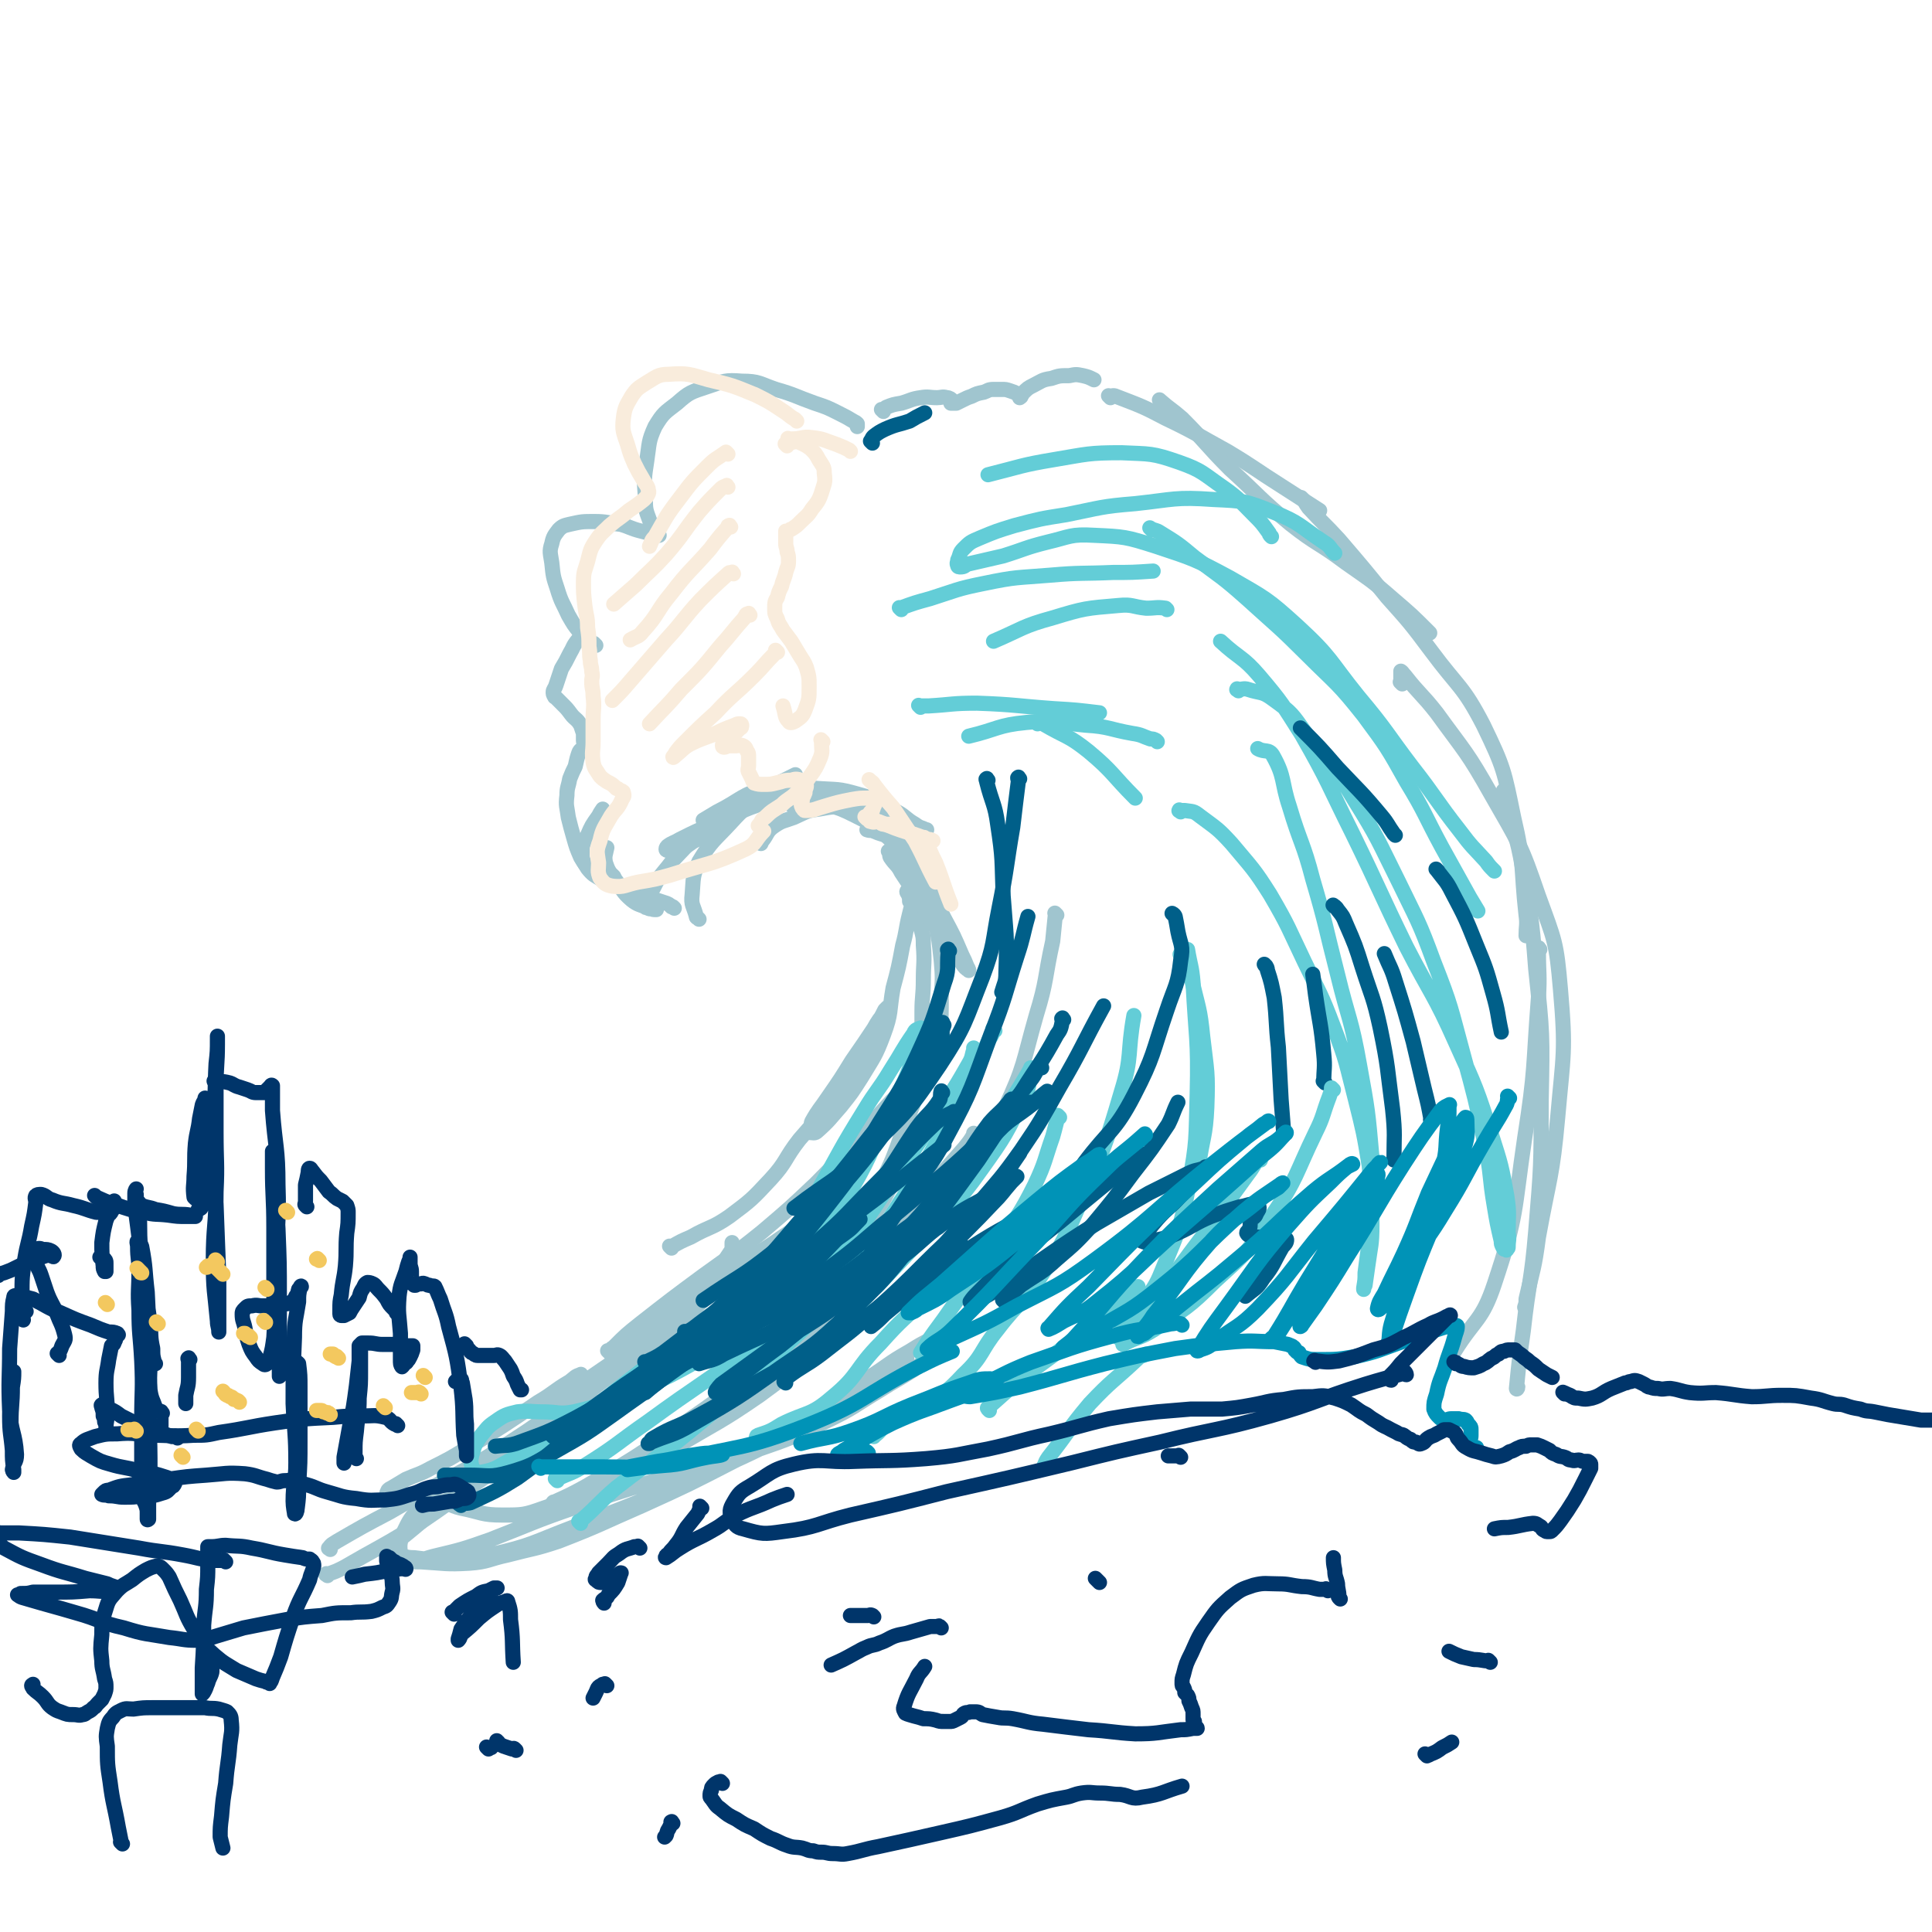 <svg viewBox='0 0 1404 1404' version='1.1' xmlns='http://www.w3.org/2000/svg' xmlns:xlink='http://www.w3.org/1999/xlink'><g fill='none' stroke='#A0C5CF' stroke-width='11' stroke-linecap='round' stroke-linejoin='round'><path d='M238,1145c-1,-1 -2,-1 -1,-1 0,-1 1,0 1,0 6,-2 6,-2 12,-5 24,-14 24,-13 47,-27 35,-23 33,-24 68,-47 27,-18 28,-17 56,-35 7,-5 6,-5 13,-11 '/><path d='M425,1029c-1,-1 -1,-1 -1,-1 -1,-1 0,0 0,0 -1,1 -2,0 -3,1 -8,4 -8,4 -15,9 -12,8 -12,8 -25,15 -22,15 -23,13 -45,29 -22,16 -21,17 -42,34 '/><path d='M240,1126c-1,-1 -2,-1 -1,-1 2,-3 3,-3 6,-5 19,-11 19,-11 38,-21 29,-17 30,-16 59,-32 29,-16 30,-14 57,-32 24,-16 22,-20 46,-36 18,-12 19,-11 38,-22 7,-5 7,-5 15,-9 '/><path d='M423,1000c-1,-1 -1,-2 -1,-1 -4,1 -4,2 -8,5 -12,7 -11,8 -23,15 -25,17 -25,17 -51,33 -13,8 -13,8 -27,15 -9,5 -9,4 -18,8 -5,3 -5,3 -10,6 -2,1 -2,1 -3,2 -1,2 -1,2 -1,3 0,2 1,3 2,3 4,1 5,1 9,0 17,-5 17,-5 33,-14 30,-16 29,-16 58,-35 28,-19 28,-21 56,-40 24,-18 25,-16 49,-34 14,-10 13,-12 25,-23 7,-6 7,-6 13,-12 '/><path d='M404,1019c-1,-1 -1,-1 -1,-1 -1,-1 0,0 0,0 5,-3 5,-3 10,-6 19,-13 19,-13 38,-26 22,-16 23,-16 45,-32 22,-17 21,-18 43,-35 13,-10 14,-9 28,-19 9,-6 9,-6 18,-13 4,-4 4,-4 7,-9 1,-1 0,-1 1,-2 '/><path d='M462,978c-1,-1 -2,-1 -1,-1 0,-1 1,0 2,-1 4,-2 4,-3 8,-6 6,-5 5,-6 12,-10 4,-4 5,-2 9,-6 5,-4 4,-5 9,-10 4,-4 4,-4 9,-9 4,-5 4,-5 9,-10 4,-6 5,-5 9,-11 2,-3 2,-3 4,-6 0,-2 0,-2 0,-4 0,0 0,0 0,-1 '/><path d='M443,983c-1,-1 -1,-1 -1,-1 -1,-1 0,0 0,0 2,-1 2,-2 4,-3 9,-9 9,-9 19,-17 23,-18 23,-18 46,-35 22,-16 22,-15 43,-32 20,-17 20,-17 39,-35 17,-17 16,-17 33,-35 11,-13 11,-13 22,-25 9,-9 10,-8 18,-18 3,-5 2,-6 5,-12 '/><path d='M488,907c-1,-1 -1,-1 -1,-1 -1,-1 0,0 0,0 1,0 1,0 1,0 7,-4 7,-4 14,-7 14,-8 15,-6 28,-15 16,-12 16,-12 30,-27 12,-13 10,-15 21,-29 12,-14 13,-14 24,-29 10,-14 9,-15 18,-30 7,-12 7,-13 14,-25 3,-5 4,-5 7,-10 1,-1 1,-2 1,-2 0,0 -1,1 -2,2 -3,6 -3,6 -7,12 -8,12 -8,12 -17,25 -8,13 -8,13 -17,26 -6,9 -7,9 -12,18 -1,2 0,3 -1,5 0,1 -1,1 -1,2 0,1 0,1 0,1 3,0 4,1 6,-1 9,-8 9,-9 17,-18 8,-10 8,-10 15,-21 9,-15 10,-15 16,-31 6,-16 4,-17 7,-34 4,-15 4,-15 7,-31 3,-11 2,-11 5,-23 1,-4 1,-4 2,-8 0,-3 0,-3 -1,-6 -1,-1 -1,-1 -2,-2 -1,-1 -1,0 -1,0 0,1 1,1 1,2 1,2 1,3 1,5 2,3 2,3 3,6 2,2 2,2 3,5 2,4 2,4 2,8 2,7 2,7 2,13 1,13 0,13 0,25 0,12 -1,12 -1,23 0,10 0,10 0,21 0,4 0,4 1,8 1,3 1,5 2,6 1,0 2,-1 3,-2 2,-2 3,-2 4,-5 2,-5 2,-6 3,-11 1,-14 1,-14 1,-28 1,-13 1,-14 0,-26 -2,-18 -2,-18 -6,-36 -4,-15 -4,-16 -11,-30 -6,-11 -5,-12 -14,-20 -7,-6 -9,-4 -18,-8 -2,-1 -2,0 -5,-1 '/><path d='M647,620c-1,-1 -1,-1 -1,-1 -1,-1 0,0 0,0 1,2 0,2 1,4 4,6 5,5 8,11 6,9 6,9 11,17 6,10 6,11 12,20 6,9 6,9 13,18 4,6 4,6 8,11 2,3 3,4 5,5 0,1 0,-1 -1,-2 -2,-5 -2,-5 -4,-9 -6,-14 -6,-14 -13,-27 -7,-14 -7,-15 -16,-28 -9,-14 -8,-15 -21,-27 -13,-12 -13,-12 -29,-20 -14,-7 -15,-6 -30,-8 -7,-1 -8,0 -15,1 '/><path d='M553,613c-1,-1 -2,-1 -1,-1 0,-1 1,-1 2,-1 4,-5 3,-7 9,-11 6,-4 6,-3 14,-6 9,-4 9,-5 18,-6 11,-2 11,-2 22,-1 10,2 9,4 20,6 6,2 7,1 14,3 6,1 6,2 12,4 3,2 3,1 7,2 2,1 2,1 3,1 1,0 0,0 0,0 -4,-2 -4,-1 -8,-4 -7,-4 -6,-5 -13,-9 -14,-7 -14,-9 -29,-13 -14,-4 -14,-3 -29,-4 -18,-1 -19,-4 -37,0 -18,4 -18,8 -36,17 -5,3 -5,3 -10,6 '/><path d='M508,668c-1,-1 -1,-1 -1,-1 -1,-1 0,0 0,0 0,0 -1,0 -1,-1 -2,-8 -4,-8 -3,-16 1,-12 0,-13 5,-24 9,-15 11,-15 23,-28 10,-11 11,-11 22,-20 6,-5 6,-5 13,-9 6,-3 6,-3 12,-6 '/><path d='M656,594c-1,-1 -1,-1 -1,-1 -1,-1 0,0 0,0 -2,-1 -3,-1 -6,-3 -9,-4 -9,-4 -18,-7 -9,-3 -9,-3 -19,-5 -11,-2 -11,-3 -22,-2 -16,1 -17,2 -33,7 -20,6 -19,8 -39,16 -12,5 -12,5 -24,11 -5,3 -5,2 -9,5 -1,1 -1,2 -1,2 0,1 1,1 1,1 '/><path d='M518,610c-1,-1 -1,-1 -1,-1 -1,-1 0,0 0,0 0,0 -1,0 -1,0 -3,0 -3,-1 -5,0 -4,1 -5,1 -8,3 -6,4 -5,4 -10,9 -6,6 -5,6 -11,13 -4,5 -4,5 -7,11 -3,5 -2,5 -4,11 -1,2 -1,2 -2,3 0,1 1,0 1,0 1,0 1,1 3,1 1,1 2,1 3,1 1,0 1,0 1,0 0,0 -1,0 -1,0 -3,-1 -3,0 -5,-1 -6,-3 -7,-2 -12,-6 -7,-6 -6,-7 -12,-15 -4,-5 -5,-6 -7,-12 -1,-5 0,-6 1,-11 '/><path d='M490,660c-1,-1 -1,-1 -1,-1 -1,-1 -1,0 -1,0 -2,-2 -2,-2 -5,-3 -3,-1 -3,-1 -6,-2 -6,-3 -6,-3 -12,-5 -7,-3 -7,-2 -14,-5 -7,-2 -7,-1 -14,-5 -5,-3 -6,-3 -10,-8 -3,-5 -4,-6 -4,-11 0,-7 1,-7 4,-13 3,-7 3,-7 8,-14 1,-2 1,-2 3,-5 '/><path d='M446,637c-1,-1 -1,-1 -1,-1 -1,-1 -1,0 -1,0 -3,0 -4,1 -7,0 -4,-2 -4,-2 -8,-4 -4,-4 -4,-4 -7,-9 -3,-7 -3,-7 -5,-14 -2,-7 -2,-7 -4,-15 -1,-8 -2,-8 -1,-16 0,-6 1,-6 2,-12 2,-5 2,-5 4,-9 1,-4 1,-5 2,-8 1,-3 1,-3 2,-4 1,-1 2,-1 2,-2 1,-3 0,-3 0,-5 0,-3 0,-3 0,-5 -1,-3 -1,-3 -2,-6 -3,-5 -4,-4 -7,-8 -3,-4 -3,-4 -6,-7 -2,-2 -2,-2 -5,-5 -1,-1 -1,0 -1,-1 -1,-1 -1,-2 -1,-3 0,-2 1,-2 2,-5 2,-6 2,-6 4,-12 3,-5 3,-5 6,-11 3,-5 2,-5 6,-10 1,-1 1,-1 3,-2 '/><path d='M433,469c-1,-1 -1,-1 -1,-1 -1,-1 0,0 0,0 0,0 0,0 0,0 -2,-1 -3,0 -4,-2 -4,-3 -4,-3 -7,-7 -4,-5 -4,-5 -8,-12 -4,-9 -5,-9 -8,-19 -3,-9 -3,-9 -4,-19 -1,-7 -2,-8 0,-14 1,-5 2,-6 5,-10 3,-3 4,-3 8,-4 9,-2 9,-2 18,-2 9,0 9,1 19,2 7,2 7,3 15,5 4,1 4,1 8,2 2,1 2,1 4,1 1,0 1,0 1,0 -1,-1 -1,-1 -2,-2 -2,-4 -3,-4 -5,-9 -3,-8 -3,-8 -3,-17 -1,-13 -1,-13 1,-26 2,-13 1,-14 6,-25 6,-10 7,-10 16,-17 9,-8 10,-8 22,-12 12,-4 13,-5 25,-4 13,0 13,2 25,6 14,4 14,5 28,10 9,3 9,3 17,7 6,3 6,3 11,6 2,1 2,1 3,2 0,1 0,1 0,2 '/><path d='M642,299c-1,-1 -1,-1 -1,-1 -1,-1 0,0 0,0 0,0 0,0 0,0 2,-1 2,-1 3,-2 5,-2 5,-2 11,-3 7,-2 7,-3 14,-4 6,-1 6,0 12,0 3,0 4,-1 7,0 2,0 3,1 4,2 0,1 -1,1 -1,1 0,1 0,1 0,1 0,0 1,0 1,0 2,0 2,0 3,0 2,-1 2,-1 4,-2 4,-2 4,-2 7,-3 4,-2 4,-2 9,-3 3,-1 3,-2 7,-2 3,0 3,0 6,0 3,0 3,0 6,1 3,1 3,1 5,2 2,1 1,2 2,2 1,1 1,0 1,0 0,0 -1,1 -1,1 0,0 0,0 1,-1 1,-1 0,-1 1,-2 4,-4 4,-4 8,-6 6,-3 6,-4 13,-5 6,-2 6,-2 13,-2 5,-1 5,-1 10,0 4,1 4,1 8,3 '/><path d='M807,289c-1,-1 -1,-1 -1,-1 -1,-1 0,0 0,0 2,0 3,-1 5,0 18,7 19,7 36,16 23,11 23,12 45,24 20,12 20,13 39,25 14,9 14,9 28,18 '/><path d='M844,292c-1,-1 -1,-1 -1,-1 -1,-1 0,0 0,0 8,7 8,6 16,13 18,18 17,19 35,37 22,20 21,21 44,40 19,15 20,13 40,28 17,12 18,12 34,26 14,12 14,12 27,25 '/><path d='M947,363c-1,-1 -1,-1 -1,-1 -1,-1 0,0 0,0 3,3 2,3 5,7 11,12 11,11 22,23 18,21 18,21 35,42 17,19 17,19 32,39 20,27 23,25 38,54 15,31 15,33 22,67 8,34 5,35 9,71 1,7 0,8 0,15 '/><path d='M1019,497c-1,-1 -1,-1 -1,-1 -1,-1 0,0 0,0 0,-1 0,-1 0,-3 0,-2 0,-2 0,-3 0,-1 0,-3 0,-2 1,0 1,1 3,3 11,14 12,13 23,27 21,29 22,28 40,60 20,35 21,35 34,73 12,33 13,33 16,68 4,46 2,47 -2,93 -4,44 -6,43 -14,87 -3,23 -4,23 -9,45 0,3 0,3 -1,6 '/><path d='M1094,576c-1,-1 -1,-1 -1,-1 -1,-1 0,0 0,0 1,4 0,4 1,8 5,20 7,20 11,40 7,40 8,41 11,81 5,47 5,48 4,95 0,48 0,48 -4,96 -3,36 -5,36 -9,72 -3,21 -3,22 -5,42 0,1 1,0 1,-1 '/><path d='M1119,690c-1,-1 -1,-2 -1,-1 -1,0 0,1 0,3 0,16 1,16 0,33 -4,51 -2,51 -10,102 -8,54 -5,55 -22,106 -9,27 -14,25 -29,49 '/><path d='M768,665c-1,-1 -1,-1 -1,-1 -1,-1 0,0 0,0 -1,10 -1,10 -2,20 -6,27 -4,28 -12,54 -10,35 -8,36 -23,68 -13,30 -15,30 -34,56 -5,8 -7,7 -15,13 '/><path d='M523,1032c-1,-1 -2,-1 -1,-1 8,-14 8,-14 19,-27 22,-29 24,-27 47,-56 24,-32 24,-32 47,-65 9,-13 8,-14 16,-27 '/><path d='M682,754c-1,-1 -1,-2 -1,-1 -3,4 -2,5 -4,10 -7,21 -6,21 -14,41 -14,35 -11,36 -30,68 -17,29 -18,29 -41,53 -20,21 -22,19 -44,38 '/><path d='M403,1093c-1,-1 -2,-1 -1,-1 0,-1 1,0 2,-1 11,-5 11,-5 22,-11 32,-19 32,-18 63,-40 39,-27 39,-27 76,-58 20,-17 19,-19 38,-37 3,-4 3,-4 7,-7 '/><path d='M709,825c-1,-1 -1,-1 -1,-1 -1,-1 0,0 0,0 -3,5 -3,5 -7,10 -22,25 -22,25 -44,51 -20,24 -18,26 -40,50 -25,29 -24,30 -53,56 -33,29 -34,28 -70,53 -26,17 -26,17 -53,31 -22,12 -22,13 -46,21 -14,5 -15,5 -30,5 -15,0 -15,-2 -30,-5 -9,-2 -9,-5 -18,-5 -7,1 -8,2 -14,7 -6,7 -6,8 -10,16 -2,6 -3,8 -2,14 1,3 2,5 6,5 9,2 10,0 18,-2 21,-5 21,-5 41,-12 31,-12 31,-13 63,-24 33,-12 33,-11 66,-22 32,-10 33,-8 64,-19 26,-9 26,-9 51,-21 21,-10 20,-11 40,-23 11,-7 12,-7 23,-14 8,-6 8,-6 16,-13 5,-4 5,-5 9,-10 1,-2 1,-2 1,-4 0,-1 -1,-1 -1,-1 -1,0 -1,0 -2,0 -5,3 -4,3 -9,5 -8,4 -8,4 -16,9 -16,9 -15,10 -31,20 -19,13 -19,14 -39,26 -29,18 -28,19 -58,34 -33,17 -33,17 -66,32 -30,13 -30,14 -61,26 -18,6 -18,5 -37,10 -14,3 -14,5 -28,6 -17,1 -18,0 -35,-1 -7,0 -7,0 -14,-2 -2,-1 -3,-3 -4,-4 0,0 1,1 1,1 6,1 6,2 12,2 10,1 10,2 21,1 17,0 18,1 34,-3 31,-7 31,-9 60,-20 45,-17 45,-17 89,-36 35,-15 35,-15 69,-32 19,-9 18,-10 36,-21 18,-12 18,-12 35,-24 7,-5 7,-5 14,-10 '/><path d='M682,892c-1,-1 -1,-2 -1,-1 -1,0 -1,1 -1,1 -5,5 -6,5 -11,10 -13,12 -13,12 -26,26 -18,18 -16,20 -35,38 -26,25 -26,26 -56,48 -29,20 -30,19 -60,37 -11,6 -12,4 -23,9 '/></g>
<g fill='none' stroke='#63CDD7' stroke-width='11' stroke-linecap='round' stroke-linejoin='round'><path d='M723,749c-1,-1 -1,-1 -1,-1 -1,-1 0,0 0,0 -1,4 -1,4 -3,7 -9,20 -9,21 -20,40 -18,34 -17,35 -38,68 -20,30 -18,32 -43,58 -21,22 -25,19 -49,38 '/><path d='M422,1107c-1,-1 -1,-1 -1,-1 -1,-1 0,0 0,0 14,-12 13,-13 27,-25 31,-24 32,-23 62,-48 34,-28 34,-28 65,-59 19,-17 18,-18 35,-37 13,-15 13,-16 26,-31 '/><path d='M709,763c-1,-1 -1,-1 -1,-1 -1,-1 0,0 0,0 -2,5 -1,6 -4,11 -8,14 -8,14 -17,28 -19,29 -19,29 -38,57 -19,26 -17,28 -39,52 -22,23 -23,23 -48,42 -29,21 -29,22 -59,39 -25,14 -26,13 -52,23 -16,7 -16,8 -34,12 -11,2 -11,0 -23,0 -9,0 -9,-1 -18,0 -8,2 -9,2 -16,7 -6,4 -6,5 -11,11 -4,6 -4,6 -6,13 -1,4 -1,5 0,9 2,3 3,4 6,4 12,-2 12,-4 24,-10 19,-10 20,-9 38,-22 26,-18 25,-19 50,-38 25,-20 26,-19 50,-39 29,-25 31,-23 56,-52 16,-19 13,-21 27,-43 17,-30 16,-30 34,-59 9,-15 10,-14 19,-29 9,-14 8,-14 17,-27 1,-3 3,-3 5,-4 0,-1 0,1 0,1 0,2 -1,2 -1,4 -3,9 -2,10 -5,19 -7,19 -8,19 -17,37 -13,27 -11,28 -26,54 -15,23 -14,24 -34,44 -32,31 -33,30 -69,58 -25,19 -26,17 -51,35 -28,19 -27,21 -55,39 -10,7 -11,6 -21,11 '/><path d='M405,1076c-1,-1 -1,-1 -1,-1 -1,-1 0,0 0,0 11,-5 11,-4 21,-10 24,-15 23,-16 46,-32 37,-27 38,-26 75,-53 32,-23 31,-24 63,-46 18,-14 20,-12 37,-26 22,-18 24,-16 42,-38 23,-28 20,-31 40,-61 6,-9 7,-9 13,-19 3,-5 3,-5 6,-10 1,-2 2,-3 2,-4 1,0 0,1 0,2 -2,9 0,10 -4,18 -14,28 -14,29 -32,54 -19,27 -21,25 -43,50 -16,17 -16,17 -32,34 -6,5 -6,5 -11,11 '/><path d='M551,1045c-1,-1 -2,-1 -1,-1 0,-1 0,0 1,-1 9,-3 9,-3 17,-8 18,-9 21,-6 36,-19 21,-17 17,-21 36,-40 16,-18 17,-17 34,-34 15,-14 15,-14 29,-29 '/><path d='M770,812c-1,-1 -1,-1 -1,-1 -1,-1 0,0 0,0 -2,7 -2,8 -4,15 -6,17 -5,18 -13,35 -11,22 -12,21 -25,42 -12,17 -13,16 -25,33 -12,16 -11,16 -23,32 -5,7 -5,7 -10,15 '/><path d='M635,1044c-1,-1 -2,-1 -1,-1 0,-1 1,1 2,0 5,-4 4,-5 10,-9 12,-7 13,-5 24,-12 16,-10 17,-9 30,-23 15,-14 12,-17 25,-33 16,-21 19,-19 33,-41 16,-24 15,-24 27,-51 17,-39 18,-40 30,-81 8,-26 4,-27 9,-55 '/><path d='M859,695c-1,-1 -1,-1 -1,-1 -1,-1 0,0 0,0 1,1 1,0 1,1 4,9 4,9 7,17 5,21 6,21 8,41 3,26 4,26 3,52 -1,21 -3,21 -6,42 '/><path d='M814,973c-1,-1 -2,-1 -1,-1 0,-2 0,-2 1,-3 5,-7 6,-7 10,-14 11,-16 14,-15 21,-33 12,-29 13,-30 19,-61 6,-32 5,-33 6,-66 1,-40 -1,-41 -3,-81 -1,-12 -2,-12 -4,-24 '/><path d='M858,590c-1,-1 -2,-1 -1,-1 0,-1 0,0 1,0 2,0 2,0 3,0 6,1 6,0 11,4 12,9 13,9 23,20 15,18 16,18 28,37 14,24 13,24 25,49 11,23 12,23 21,47 10,26 9,26 16,53 6,24 6,24 10,48 2,22 2,22 2,43 0,15 -1,15 -3,30 -1,7 -1,7 -2,14 -1,2 -1,2 -1,3 0,0 0,-1 0,-1 1,-6 1,-6 1,-11 2,-17 3,-17 3,-34 2,-25 3,-25 2,-50 -3,-34 -3,-34 -9,-67 -6,-34 -8,-33 -16,-66 -9,-35 -8,-35 -18,-69 -7,-27 -9,-26 -17,-53 -6,-18 -3,-21 -12,-37 -3,-5 -6,-2 -11,-5 '/><path d='M900,502c-1,-1 -2,-1 -1,-1 0,-1 0,0 1,0 3,0 4,-1 7,0 9,3 10,1 18,7 14,10 14,11 24,25 19,23 20,23 35,48 18,29 17,29 32,59 14,29 15,29 26,59 13,33 12,33 21,66 9,33 9,33 16,66 5,23 3,23 7,46 2,12 2,12 5,25 0,2 0,2 1,4 1,2 1,2 2,2 1,1 1,0 1,0 1,-1 1,-1 1,-2 0,-5 1,-5 0,-10 0,-13 1,-14 -1,-27 -4,-22 -4,-22 -11,-44 -11,-34 -11,-34 -26,-67 -16,-36 -18,-35 -36,-70 -20,-41 -19,-41 -39,-82 -18,-36 -17,-37 -37,-72 -14,-22 -14,-23 -31,-43 -12,-14 -14,-12 -28,-25 '/><path d='M837,385c-1,-1 -1,-1 -1,-1 -1,-1 0,0 0,0 4,2 4,1 7,3 13,8 13,8 25,18 20,15 20,14 38,30 22,20 23,20 44,41 21,21 22,20 41,44 17,23 17,23 31,48 14,23 13,24 26,48 10,18 10,18 20,36 3,5 3,5 6,10 '/><path d='M1086,633c-1,-1 -1,-1 -1,-1 -1,-1 0,0 0,0 -2,-2 -3,-3 -5,-6 -10,-11 -10,-10 -19,-22 -18,-23 -17,-24 -35,-47 -19,-25 -18,-26 -39,-51 -21,-26 -19,-28 -44,-51 -22,-20 -23,-20 -49,-35 -26,-14 -27,-14 -54,-23 -22,-7 -23,-7 -45,-8 -17,-1 -17,1 -34,5 -16,4 -16,5 -32,10 -13,3 -13,3 -26,6 -2,1 -2,2 -5,2 -1,0 -2,0 -2,-1 -1,-2 0,-2 0,-4 2,-4 1,-5 4,-8 5,-5 5,-5 12,-8 12,-5 12,-5 25,-9 19,-5 19,-5 38,-8 25,-5 25,-6 50,-8 28,-3 29,-5 57,-3 22,1 23,1 43,9 20,8 19,10 37,22 5,3 4,4 8,8 '/><path d='M924,390c-1,-1 -1,-1 -1,-1 -1,-1 0,-1 -1,-2 -5,-7 -5,-7 -11,-13 -10,-10 -10,-11 -21,-19 -16,-11 -16,-13 -33,-19 -20,-7 -21,-6 -42,-7 -24,0 -25,1 -49,5 -24,4 -24,5 -48,11 '/></g>
<g fill='none' stroke='#F9ECDC' stroke-width='11' stroke-linecap='round' stroke-linejoin='round'><path d='M574,320c-1,-1 -1,-1 -1,-1 -1,-1 0,0 0,0 0,0 0,0 0,0 1,0 1,0 2,0 8,0 8,-2 15,-1 9,1 9,2 18,5 5,2 5,2 9,4 0,0 0,0 1,1 '/><path d='M572,324c-1,-1 -1,-1 -1,-1 -1,-1 0,0 0,0 0,0 0,0 0,0 1,-1 1,-1 3,-1 3,-1 3,-1 6,-1 4,2 5,2 9,5 3,3 4,4 6,8 3,5 4,5 4,10 1,7 0,7 -2,14 -2,6 -3,7 -7,12 -3,5 -4,5 -8,9 -3,3 -3,3 -6,5 -1,1 -1,0 -2,1 -1,1 -1,1 -2,1 -1,1 -1,0 -1,0 0,2 0,2 0,4 0,3 0,3 0,5 0,3 1,3 1,6 1,3 1,3 1,7 0,4 -1,4 -2,8 -1,5 -2,5 -3,10 -2,4 -2,4 -3,8 -2,3 -2,4 -2,8 0,4 0,4 2,8 1,4 2,4 4,8 3,4 3,4 6,8 3,5 3,5 6,10 3,5 3,4 5,9 2,7 2,7 2,14 0,9 0,9 -3,17 -2,5 -3,5 -7,8 -2,1 -4,2 -5,0 -3,-3 -2,-5 -4,-11 '/><path d='M579,306c-1,-1 -1,-1 -1,-1 -1,-1 0,0 0,0 -5,-3 -5,-4 -10,-7 -9,-6 -9,-6 -19,-11 -17,-7 -17,-7 -34,-11 -14,-4 -15,-5 -29,-4 -8,0 -9,2 -16,6 -6,4 -7,4 -11,10 -4,7 -5,8 -6,16 -1,9 0,10 3,19 2,7 2,7 5,14 3,6 3,6 6,11 2,4 3,4 4,7 0,2 1,2 0,4 -1,2 -1,2 -3,4 -5,4 -5,4 -11,8 -7,6 -7,5 -14,11 -5,5 -6,5 -10,11 -4,6 -4,7 -6,15 -2,7 -3,7 -3,15 0,8 0,8 1,17 1,8 2,8 2,16 1,7 1,7 1,14 1,5 0,5 1,10 0,4 1,4 1,8 1,4 0,4 0,7 0,6 1,5 1,11 1,8 0,9 0,17 0,8 0,8 0,16 0,7 -1,7 0,15 1,5 2,5 5,10 2,2 2,2 5,4 4,2 4,2 7,5 1,0 1,0 2,1 2,1 3,1 3,2 1,3 0,3 -1,5 -3,7 -4,6 -8,12 -5,9 -6,9 -8,18 -3,8 -2,8 -1,16 0,5 -1,6 1,11 3,4 4,5 9,6 9,1 9,-1 19,-3 12,-2 12,-2 23,-5 28,-9 29,-7 55,-19 8,-4 6,-6 13,-13 '/><path d='M598,539c-1,-1 -1,-1 -1,-1 -1,-1 0,0 0,0 0,0 0,0 0,0 0,1 0,1 0,2 0,5 1,6 -1,11 -3,7 -3,7 -8,14 -4,6 -4,6 -9,11 -5,5 -6,4 -11,9 -6,4 -7,4 -12,9 -3,2 -2,2 -4,5 0,0 0,0 -1,1 '/><path d='M630,595c-1,-1 -1,-1 -1,-1 -1,-1 0,0 0,0 1,0 2,0 3,1 9,3 9,3 19,7 11,4 11,3 23,8 2,0 2,0 4,1 '/><path d='M633,568c-1,-1 -1,-1 -1,-1 -1,-1 0,0 0,0 2,2 2,1 3,3 7,9 7,9 14,17 8,12 8,12 16,24 8,15 7,15 15,30 '/><path d='M673,610c-1,-1 -1,-1 -1,-1 -1,-1 0,0 0,0 0,1 0,1 1,1 3,9 3,9 7,17 6,15 5,15 11,30 '/></g>
<g fill='none' stroke='#005F89' stroke-width='11' stroke-linecap='round' stroke-linejoin='round'><path d='M718,567c-1,-1 -1,-2 -1,-1 -1,0 0,1 0,2 4,16 6,16 8,31 4,26 3,26 4,52 2,28 3,28 2,56 0,7 -1,7 -3,14 '/><path d='M631,916c-1,-1 -1,-1 -1,-1 -1,-1 0,0 0,0 4,-5 4,-6 7,-12 10,-15 10,-15 20,-30 15,-24 18,-22 31,-47 19,-35 18,-36 32,-74 11,-28 10,-29 19,-57 5,-15 4,-15 8,-29 '/><path d='M741,566c-1,-1 -1,-2 -1,-1 -1,0 0,1 0,3 -2,16 -2,16 -4,33 -5,29 -4,29 -10,59 -5,25 -3,26 -12,50 -13,33 -12,35 -31,64 -23,34 -24,34 -53,62 -24,24 -26,21 -53,42 '/><path d='M499,969c-1,-1 -1,-1 -1,-1 -1,-1 0,0 0,0 3,-1 3,-1 6,-3 14,-11 15,-10 27,-23 25,-25 25,-25 48,-52 28,-32 28,-32 54,-65 16,-19 15,-19 30,-38 5,-7 5,-7 10,-14 '/><path d='M690,691c-1,-1 -1,-2 -1,-1 -1,0 0,1 0,2 -1,12 1,12 -3,23 -8,26 -8,27 -19,51 -12,26 -13,26 -28,50 -17,28 -16,29 -37,54 -17,21 -18,21 -39,39 -25,20 -26,18 -52,36 '/><path d='M470,991c-1,-1 -1,-1 -1,-1 -1,-1 0,0 0,0 6,-3 7,-3 13,-7 26,-20 26,-19 51,-41 21,-19 20,-20 40,-39 22,-24 23,-23 44,-47 18,-21 17,-22 34,-43 8,-11 9,-10 17,-21 8,-12 9,-12 14,-26 4,-10 2,-13 3,-23 0,0 0,1 0,2 0,0 1,0 1,0 -2,6 -3,6 -6,11 -7,13 -7,13 -15,25 -12,20 -12,20 -25,39 -16,25 -15,26 -33,49 -24,31 -24,30 -51,59 -25,29 -25,30 -53,55 -26,24 -27,23 -56,44 -21,15 -21,15 -44,28 -16,9 -16,10 -33,15 -14,4 -15,2 -29,2 -9,0 -10,0 -18,0 0,0 1,0 1,0 '/><path d='M335,1094c-1,-1 -2,-1 -1,-1 3,-1 4,0 8,-1 17,-8 18,-8 34,-18 28,-20 27,-22 54,-42 33,-24 34,-23 66,-48 36,-28 34,-30 71,-57 22,-16 24,-14 46,-30 7,-5 6,-5 12,-11 '/><path d='M694,809c-1,-1 -1,-2 -1,-1 -6,3 -7,3 -13,8 -22,21 -21,22 -43,44 -22,22 -21,23 -44,43 -34,30 -34,30 -70,58 -29,22 -30,22 -61,42 -21,14 -21,15 -43,27 -21,11 -22,11 -44,19 -7,2 -7,1 -15,2 '/><path d='M402,1044c-1,-1 -1,-1 -1,-1 -1,-1 0,0 0,0 7,-4 7,-4 14,-9 24,-16 23,-17 47,-33 34,-24 35,-22 68,-47 35,-26 34,-27 68,-54 20,-15 20,-15 40,-30 24,-19 24,-19 48,-38 '/><path d='M685,794c-1,-1 -1,-2 -1,-1 -1,2 0,3 -1,6 -7,11 -9,10 -17,21 -15,22 -14,23 -30,44 -20,27 -19,28 -43,52 -27,26 -29,25 -58,48 -25,19 -26,18 -52,37 -7,5 -7,5 -14,11 '/><path d='M469,1006c-1,-1 -2,-1 -1,-1 2,-2 3,-1 5,-3 11,-4 11,-4 22,-10 23,-12 24,-11 47,-26 27,-18 27,-19 53,-39 23,-17 23,-17 45,-36 23,-18 23,-19 46,-38 23,-20 22,-21 46,-41 8,-6 9,-5 17,-11 '/><path d='M773,741c-1,-1 -1,-2 -1,-1 -1,0 0,1 0,2 -1,5 -1,6 -4,10 -12,22 -13,21 -26,42 -15,25 -15,25 -31,49 -22,30 -21,30 -45,58 -24,29 -24,30 -51,55 -22,21 -23,21 -48,38 -31,22 -31,22 -64,41 -15,9 -16,7 -32,14 0,0 0,0 1,0 1,-2 1,-3 3,-4 15,-9 16,-7 32,-16 28,-15 27,-16 56,-32 14,-8 15,-7 29,-15 18,-11 19,-10 35,-23 23,-18 23,-18 43,-38 21,-21 21,-22 40,-45 17,-20 17,-19 32,-40 15,-22 15,-23 28,-46 17,-29 16,-30 32,-59 '/><path d='M853,665c-1,-1 -2,-2 -1,-1 0,0 1,0 2,2 1,5 1,5 2,11 2,10 4,10 2,21 -2,18 -4,18 -10,36 -11,32 -9,33 -24,62 -14,27 -18,25 -36,49 -13,19 -12,20 -27,37 -7,8 -9,7 -17,15 '/><path d='M730,946c-1,-1 -1,-1 -1,-1 -1,-1 0,0 0,0 7,-5 6,-5 13,-11 13,-9 14,-8 26,-19 14,-12 14,-12 26,-25 15,-18 15,-18 29,-37 14,-18 14,-18 26,-36 4,-8 3,-8 7,-16 '/><path d='M920,702c-1,-1 -2,-2 -1,-1 0,1 2,1 2,4 3,9 3,10 5,20 2,18 1,18 3,36 1,19 1,19 2,38 1,13 1,13 2,26 '/><path d='M963,787c-1,-1 -1,-1 -1,-1 -1,-1 0,0 0,0 0,-9 1,-10 0,-20 -2,-22 -3,-22 -6,-43 -1,-8 -1,-8 -2,-15 '/><path d='M970,659c-1,-1 -2,-2 -1,-1 0,0 2,1 3,3 4,5 4,5 6,10 7,16 7,16 12,32 7,22 8,21 13,44 6,29 5,29 9,59 2,19 1,19 1,37 '/><path d='M1041,815c-1,-1 -1,-1 -1,-1 -1,-1 0,0 0,0 -2,-11 -2,-11 -5,-23 -4,-17 -4,-17 -8,-34 -6,-22 -6,-22 -13,-44 -3,-10 -4,-10 -8,-20 '/><path d='M1045,633c-1,-1 -1,-1 -1,-1 -1,-1 0,0 0,0 6,8 7,8 11,16 10,19 10,19 18,39 7,17 7,17 12,35 4,14 3,14 6,28 '/><path d='M1014,607c-1,-1 -1,-1 -1,-1 -5,-7 -4,-7 -9,-13 -15,-18 -16,-18 -32,-35 -13,-15 -13,-15 -27,-29 '/><path d='M634,322c-1,-1 -1,-1 -1,-1 -1,-1 0,0 0,0 0,0 0,-1 0,-1 1,-2 1,-2 2,-3 4,-3 4,-3 8,-5 9,-4 9,-3 18,-6 5,-3 5,-3 11,-6 '/></g>
<g fill='none' stroke='#63CDD7' stroke-width='11' stroke-linecap='round' stroke-linejoin='round'><path d='M655,443c-1,-1 -1,-1 -1,-1 -1,-1 0,0 0,0 0,0 0,0 0,0 11,-4 11,-4 22,-7 19,-6 19,-7 39,-11 24,-5 24,-4 48,-6 23,-2 23,-1 46,-2 14,0 14,0 29,-1 '/><path d='M848,443c-1,-1 -1,-1 -1,-1 -7,-1 -7,0 -14,0 -10,-1 -10,-3 -20,-2 -24,2 -25,2 -48,9 -22,6 -22,8 -43,17 '/><path d='M669,514c-1,-1 -1,-1 -1,-1 -1,-1 0,0 0,0 3,0 3,0 7,0 17,-1 17,-2 35,-2 28,1 28,2 56,4 17,1 16,1 33,3 '/><path d='M841,539c-1,-1 -1,-1 -1,-1 -2,-1 -2,-1 -4,-1 -6,-2 -6,-3 -13,-4 -17,-3 -17,-5 -34,-6 -21,-2 -22,-4 -43,-2 -21,2 -21,5 -42,10 '/><path d='M754,526c-1,-1 -2,-2 -1,-1 1,0 3,0 5,1 17,10 18,8 33,20 18,15 17,17 34,34 '/><path d='M969,792c-1,-1 -1,-1 -1,-1 -1,-1 0,0 0,0 0,0 0,0 0,0 -1,3 -1,3 -2,6 -5,13 -4,14 -10,26 -15,31 -13,33 -32,61 -17,26 -18,26 -41,47 -20,20 -21,19 -44,35 -11,7 -12,5 -23,11 '/><path d='M719,1025c-1,-1 -1,-1 -1,-1 -1,-1 0,-1 0,-1 9,-8 9,-8 18,-16 28,-22 29,-21 57,-43 17,-14 17,-15 34,-29 '/><path d='M916,843c-1,-1 -1,-2 -1,-1 -4,4 -4,6 -8,11 -16,22 -16,22 -32,44 -16,21 -15,21 -32,41 -14,16 -15,15 -29,30 '/><path d='M760,1066c-1,-1 -2,-1 -1,-1 1,-3 1,-3 3,-6 15,-19 14,-20 30,-39 16,-17 17,-16 34,-32 3,-3 3,-2 7,-4 '/></g>
<g fill='none' stroke='#005F89' stroke-width='11' stroke-linecap='round' stroke-linejoin='round'><path d='M701,907c-1,-1 -1,-1 -1,-1 -1,-1 0,0 -1,0 -10,9 -10,9 -20,18 -18,16 -18,16 -36,31 -5,5 -5,5 -10,9 '/><path d='M571,1005c-1,-1 -2,-1 -1,-1 0,-2 0,-2 2,-3 12,-9 13,-8 25,-17 19,-15 19,-14 37,-30 20,-18 20,-18 39,-37 20,-20 22,-19 40,-40 16,-18 14,-19 28,-39 '/><path d='M736,800c-1,-1 -1,-2 -1,-1 -1,0 -1,1 -1,1 -7,9 -8,8 -15,16 -15,20 -13,21 -28,40 -22,27 -22,28 -47,52 -24,23 -25,24 -53,42 -31,20 -32,18 -65,34 -8,5 -9,4 -18,7 '/><path d='M520,979c-1,-1 -2,-1 -1,-1 0,-1 1,-1 3,-1 12,-7 12,-7 24,-14 24,-12 25,-10 48,-24 29,-18 28,-19 56,-40 22,-17 24,-15 43,-35 16,-16 12,-20 28,-37 13,-15 15,-13 31,-26 4,-4 4,-4 9,-8 '/><path d='M757,776c-1,-1 -1,-2 -1,-1 -4,4 -3,5 -7,10 -12,16 -13,15 -25,32 -14,20 -11,22 -26,41 -16,22 -16,23 -36,42 -23,23 -25,22 -50,42 -23,19 -23,18 -45,36 -18,13 -18,14 -36,27 -5,4 -9,6 -11,7 -1,0 2,-4 4,-6 18,-13 18,-13 36,-26 26,-17 27,-16 52,-34 23,-16 22,-16 44,-33 17,-13 16,-15 34,-27 14,-10 15,-9 30,-18 6,-4 5,-4 11,-8 2,-1 2,-1 4,-2 2,-2 3,-4 4,-3 0,0 -2,2 -4,4 -7,8 -6,8 -14,16 -15,16 -16,16 -31,32 -9,10 -9,11 -18,21 -2,2 -4,3 -5,5 0,0 2,0 4,-1 17,-12 16,-13 34,-25 25,-16 26,-15 53,-30 22,-13 21,-14 44,-27 9,-4 9,-3 18,-7 5,-2 5,-2 9,-3 0,-1 2,-2 1,-1 -3,2 -4,3 -9,7 -17,14 -17,14 -34,28 -27,23 -28,22 -55,46 -11,9 -11,9 -21,19 -3,3 -4,4 -6,7 0,1 1,1 2,1 14,-7 14,-8 27,-16 32,-21 31,-22 63,-42 19,-11 19,-11 38,-22 14,-7 14,-7 28,-14 6,-3 6,-2 12,-4 1,-1 1,-1 1,-1 0,1 0,2 -2,4 -8,9 -8,9 -16,17 -8,9 -9,8 -17,17 -6,7 -6,7 -11,15 0,0 -1,1 0,1 2,1 3,1 6,0 10,-2 11,-2 20,-6 13,-6 12,-7 24,-12 11,-4 11,-4 21,-7 6,-1 6,-2 11,-2 2,0 3,1 3,3 0,1 -1,2 -2,4 -1,3 -2,2 -4,5 -1,3 0,3 -1,6 -1,2 -2,2 -2,3 1,2 2,2 4,2 2,1 2,1 5,1 5,0 5,0 10,0 3,0 4,0 7,0 2,1 3,1 3,2 0,2 -1,3 -3,5 -7,12 -6,13 -14,23 -5,8 -6,7 -13,13 '/></g>
<g fill='none' stroke='#0093B7' stroke-width='11' stroke-linecap='round' stroke-linejoin='round'><path d='M1097,798c-1,-1 -1,-1 -1,-1 -1,-1 0,0 0,0 -1,3 0,4 -2,7 -7,13 -8,13 -16,27 -14,24 -13,25 -28,49 -12,20 -13,19 -26,39 -8,12 -7,13 -16,25 -2,4 -2,4 -5,7 -1,1 -2,1 -2,0 1,-5 2,-6 5,-11 7,-15 7,-14 14,-29 10,-22 9,-22 18,-44 8,-17 8,-17 16,-34 4,-9 4,-9 8,-16 1,-3 2,-4 3,-5 1,0 1,1 1,3 0,8 1,8 -1,16 -11,31 -13,30 -24,61 -10,24 -10,24 -19,49 -5,14 -5,14 -10,29 -1,2 -2,2 -3,5 0,1 0,3 0,2 1,-6 0,-9 3,-18 8,-27 9,-27 18,-54 10,-28 11,-28 18,-56 4,-15 2,-15 4,-30 1,-7 1,-7 1,-15 0,-1 1,-2 0,-1 -2,1 -3,1 -6,4 -14,19 -14,19 -27,39 -21,33 -20,34 -41,67 -11,18 -11,18 -23,36 -5,7 -5,7 -10,14 0,1 -2,1 -1,1 0,-1 1,-2 3,-4 8,-17 7,-17 16,-34 11,-23 12,-23 23,-45 7,-13 7,-13 13,-25 1,-1 1,-3 1,-3 1,0 0,2 0,3 -5,10 -4,10 -10,20 -15,25 -15,24 -31,48 -12,17 -12,17 -23,33 -5,7 -5,8 -10,15 -1,1 -3,2 -3,1 -1,0 1,-1 2,-2 12,-19 11,-19 23,-39 16,-26 16,-26 32,-52 8,-13 8,-13 16,-26 2,-4 2,-4 4,-7 1,-2 3,-3 2,-2 -1,1 -2,2 -5,5 -21,26 -21,26 -43,52 -20,25 -19,26 -41,49 -14,14 -15,12 -31,24 -5,4 -5,4 -11,6 -1,1 -3,1 -2,0 9,-15 10,-16 21,-31 22,-30 21,-31 45,-59 15,-17 15,-17 31,-32 6,-6 6,-6 12,-11 2,-1 4,-2 4,-2 0,-1 -2,0 -3,1 -13,10 -14,9 -26,19 -28,24 -27,26 -56,50 -20,17 -20,16 -41,33 -11,9 -11,9 -23,18 -2,2 -2,2 -5,3 -1,1 -3,2 -2,1 4,-6 6,-7 11,-15 22,-27 20,-29 43,-55 14,-15 16,-14 32,-27 7,-6 8,-6 16,-11 2,-2 3,-3 3,-3 1,-1 -1,0 -2,1 -13,9 -14,9 -26,19 -32,28 -30,31 -63,57 -20,16 -21,15 -43,28 -10,7 -10,7 -21,13 -2,1 -6,3 -5,2 0,-1 4,-3 8,-7 25,-27 24,-29 50,-56 26,-27 27,-27 55,-53 16,-14 16,-14 32,-28 6,-5 7,-4 13,-9 2,-2 3,-3 4,-4 1,-1 1,1 0,1 -8,9 -8,9 -18,17 -29,26 -29,26 -59,52 -30,26 -28,28 -60,53 -11,9 -12,8 -24,14 -5,3 -6,4 -11,6 0,0 -1,-1 0,-1 13,-15 14,-16 29,-30 38,-39 38,-39 78,-76 17,-16 17,-16 35,-31 7,-6 7,-5 14,-11 2,-1 3,-2 4,-2 0,-1 -1,0 -2,1 -19,14 -19,14 -38,29 -44,35 -42,38 -87,71 -26,19 -27,18 -56,33 -23,13 -24,13 -48,24 -7,3 -7,3 -14,5 -2,1 -4,3 -3,2 6,-6 10,-6 18,-14 32,-31 31,-32 62,-64 23,-25 22,-26 47,-50 11,-11 12,-11 24,-21 4,-3 4,-3 7,-6 1,0 0,-1 0,-1 -9,8 -9,8 -19,16 -35,30 -35,31 -71,60 -25,20 -25,20 -51,37 -11,8 -12,8 -24,14 -2,2 -3,2 -5,3 -1,0 -2,0 -2,0 11,-11 12,-11 24,-21 34,-30 34,-31 69,-60 17,-14 17,-14 35,-27 5,-3 5,-3 9,-6 1,-1 2,-1 2,-1 -14,15 -14,16 -29,31 -33,30 -33,30 -68,58 -18,14 -19,12 -38,25 '/><path d='M631,1056c-1,-1 -1,-1 -1,-1 -5,-1 -5,0 -9,0 -4,0 -4,1 -9,1 -2,1 -4,1 -3,1 0,-1 2,-1 4,-3 18,-10 18,-11 36,-20 20,-9 20,-8 41,-16 11,-4 11,-4 22,-8 5,-2 7,-1 9,-4 2,-1 1,-4 -1,-4 -7,0 -8,0 -16,3 -21,7 -21,8 -42,16 -22,9 -21,11 -44,19 -17,6 -18,4 -36,9 '/><path d='M393,1067c-1,-1 -1,-1 -1,-1 -1,-1 0,0 0,0 5,0 5,0 9,0 19,0 19,0 38,0 22,0 22,1 43,-1 16,-1 16,-3 32,-6 5,-1 9,-1 11,-2 1,-1 -3,-1 -6,-1 -6,0 -7,0 -13,1 -14,2 -14,3 -28,5 -10,2 -11,2 -21,4 -1,1 -2,2 -1,2 15,-2 17,-2 33,-6 49,-12 51,-8 97,-26 43,-17 41,-22 82,-43 12,-6 12,-6 24,-11 '/><path d='M859,963c-1,-1 -1,-1 -1,-1 -4,-1 -4,0 -7,0 -22,5 -22,3 -43,9 -30,8 -30,9 -59,19 -20,8 -19,9 -39,18 -5,2 -8,2 -10,5 -1,1 2,2 5,2 18,-3 18,-3 36,-7 31,-8 31,-9 62,-17 25,-6 25,-6 51,-11 22,-3 22,-3 44,-5 14,-1 14,0 28,0 5,1 5,1 10,2 2,1 3,1 4,2 1,1 1,1 1,2 1,1 1,0 1,1 1,1 1,1 2,1 1,2 1,2 2,3 6,2 6,2 12,2 13,0 14,0 26,-2 18,-4 18,-5 35,-11 13,-4 13,-5 26,-9 6,-2 6,-2 11,-2 2,-1 3,-1 3,0 0,3 -1,4 -2,8 -3,11 -4,11 -7,22 -3,9 -4,9 -6,19 -2,6 -2,6 -2,11 1,3 2,4 4,6 1,1 2,2 4,2 2,0 2,-1 5,-1 2,0 3,0 5,0 3,1 3,0 5,1 1,1 1,1 2,3 2,2 2,2 2,4 0,2 0,2 0,4 0,3 -1,3 -1,6 0,1 0,1 0,2 1,1 2,1 3,1 1,0 1,0 2,0 '/></g>
<g fill='none' stroke='#00356A' stroke-width='11' stroke-linecap='round' stroke-linejoin='round'><path d='M118,1027c-1,-1 -1,-2 -1,-1 -1,0 0,0 0,2 0,4 0,4 0,9 0,0 0,0 0,1 '/><path d='M113,991c-1,-1 -1,-1 -1,-1 -1,-1 0,0 0,0 0,0 0,-1 0,-1 -1,-4 -1,-4 -1,-9 -2,-9 -1,-9 -2,-19 -2,-14 -2,-14 -4,-28 -1,-14 -2,-14 -3,-28 -1,-12 0,-12 -1,-24 -1,-6 -2,-6 -2,-13 -1,-2 0,-4 0,-4 0,0 -1,1 -1,3 0,4 0,4 0,9 2,15 2,15 4,31 3,28 4,27 6,55 1,34 0,34 0,68 1,21 1,21 1,42 0,11 -1,11 -1,22 0,5 0,5 0,10 0,0 -1,1 -1,0 0,-1 0,-2 0,-4 0,-3 0,-3 -1,-6 -1,-3 -2,-3 -2,-6 -1,-3 -1,-4 -1,-7 0,-7 0,-7 0,-13 0,-19 0,-19 0,-37 0,-21 1,-21 0,-42 -1,-19 -2,-19 -2,-37 -1,-14 0,-15 0,-29 0,-8 -1,-8 -1,-17 0,-2 -1,-4 0,-4 1,0 2,1 3,4 3,16 2,16 4,33 1,20 1,20 2,41 1,15 -1,15 0,30 1,7 2,7 4,13 0,1 0,1 1,1 '/><path d='M70,870c-1,-1 -2,-2 -1,-1 0,0 0,0 1,1 7,3 6,3 13,5 11,4 11,4 22,6 8,2 8,1 17,2 7,1 7,1 13,1 3,0 3,0 5,0 1,0 2,0 2,0 -1,0 -2,-1 -4,-1 -6,-1 -6,0 -12,-1 -7,-2 -7,-2 -13,-3 -5,-2 -5,-1 -10,-3 -1,0 -1,0 -2,-1 0,0 0,0 0,-1 '/><path d='M142,871c-1,-1 -1,-1 -1,-1 -1,-8 0,-8 0,-15 1,-12 0,-12 1,-24 1,-9 2,-9 3,-18 1,-5 1,-5 2,-10 1,-3 2,-3 2,-5 0,0 0,0 0,0 2,10 3,10 4,21 3,28 2,28 4,56 1,27 1,27 2,53 0,17 0,17 0,34 0,3 0,4 0,6 0,0 0,0 0,0 0,-4 -1,-4 -1,-8 -2,-22 -3,-22 -3,-44 0,-25 2,-25 2,-50 1,-21 0,-21 0,-43 0,-17 0,-17 0,-33 0,-16 1,-16 1,-31 0,-3 0,-4 0,-6 0,0 0,1 0,2 0,9 0,9 -1,18 -1,19 0,19 -2,37 -3,27 -3,27 -7,54 -1,7 -1,7 -2,14 -1,1 -1,0 -2,1 0,0 0,0 0,0 '/><path d='M157,787c-1,-1 -1,-1 -1,-1 -1,-1 0,0 0,0 1,0 2,0 3,0 4,0 4,0 8,1 3,1 3,2 7,3 3,1 3,1 6,2 3,1 3,2 6,2 3,0 3,0 6,0 1,-1 1,-1 2,-2 1,-1 1,-1 2,-2 1,-1 1,-2 2,-1 0,0 0,0 0,1 0,8 0,8 0,17 2,27 4,27 4,54 1,28 -1,28 -1,56 0,24 0,24 1,48 0,15 1,15 1,29 0,3 0,6 0,6 0,1 0,-2 0,-5 0,-6 0,-6 0,-12 0,-20 0,-20 0,-41 0,-24 0,-24 -1,-49 -1,-20 -2,-20 -3,-40 -1,-8 -1,-8 -1,-16 0,0 0,-1 0,0 0,5 0,6 0,12 0,21 1,21 1,43 0,25 0,25 0,51 0,14 1,14 0,29 -1,7 -1,8 -3,15 0,2 -1,3 -2,4 -1,1 -2,1 -3,0 -3,-2 -3,-2 -5,-5 -3,-4 -3,-4 -5,-9 -2,-6 -2,-6 -3,-12 -1,-5 -2,-5 -2,-10 0,-2 0,-2 2,-4 2,-2 2,-2 5,-2 4,-1 4,0 8,0 4,0 4,0 8,0 3,0 3,0 7,-1 3,-1 3,0 6,-2 2,-1 2,-2 3,-4 2,-2 1,-2 2,-5 1,-1 2,-2 2,-2 0,-1 -1,0 -1,1 -1,5 -1,5 -1,10 -2,13 -3,13 -3,26 -1,24 -1,24 -1,48 1,22 2,22 2,43 0,14 -2,14 -2,28 0,4 1,8 1,9 1,1 2,-2 2,-4 1,-8 1,-8 1,-17 1,-16 1,-16 1,-32 0,-20 0,-20 0,-39 0,-8 0,-9 -1,-17 -1,-1 -2,-2 -2,-1 -2,5 -1,7 -1,13 0,17 0,17 0,34 1,9 1,9 2,18 '/><path d='M259,1060c-1,-1 -1,-1 -1,-1 -1,-1 0,0 0,0 0,0 0,0 0,0 0,-2 0,-2 0,-4 0,-7 0,-7 1,-15 1,-12 2,-12 2,-24 1,-10 1,-10 1,-20 0,-5 0,-5 0,-9 0,-3 0,-5 0,-5 0,1 0,3 0,6 -1,12 -1,12 -2,24 -1,15 -1,15 -4,30 -1,8 -1,8 -3,16 -1,2 -2,2 -2,3 -1,1 -1,3 -1,2 0,0 0,-2 0,-4 2,-11 2,-11 4,-22 3,-15 3,-15 5,-30 1,-9 1,-9 2,-18 0,-3 0,-3 0,-7 0,-1 0,-1 0,-2 0,-1 0,-2 0,-2 1,-1 1,-1 2,-2 2,0 3,0 5,0 5,0 5,1 10,1 5,0 5,0 10,0 3,0 3,1 6,1 2,0 2,0 3,0 2,0 2,0 3,0 0,0 0,1 0,1 0,1 0,1 0,2 -1,3 -1,3 -2,5 -1,2 -1,2 -2,3 -1,2 -1,1 -2,2 -1,1 -2,3 -2,2 -1,-1 -1,-2 -1,-5 0,-9 0,-9 0,-19 -1,-14 -2,-14 -1,-27 1,-9 2,-9 5,-18 1,-4 1,-4 2,-7 1,-2 1,-3 1,-3 0,-1 0,0 0,0 0,2 0,2 0,4 0,3 1,3 1,6 0,2 0,3 0,5 0,2 0,2 0,3 0,1 1,1 1,1 1,0 1,1 1,1 1,0 1,0 1,0 2,-1 2,-1 4,-1 2,-1 2,0 3,0 2,1 2,1 3,1 2,1 3,0 4,1 2,4 2,5 4,9 3,10 4,10 6,20 6,22 6,22 9,44 2,17 1,18 2,35 1,6 1,6 2,11 0,2 0,4 0,4 0,-1 0,-4 0,-7 0,-8 0,-8 0,-16 -1,-9 0,-9 -1,-18 -1,-6 -1,-6 -2,-12 -1,-1 0,-2 -1,-3 -1,-1 -2,0 -3,1 0,0 0,0 -1,1 '/><path d='M129,1045c-1,-1 -1,-1 -1,-1 -1,-1 0,0 0,0 -2,0 -2,0 -3,0 -6,-2 -6,-2 -11,-4 -7,-2 -7,-2 -14,-5 -6,-3 -6,-3 -12,-6 -4,-3 -4,-3 -8,-5 -3,-2 -3,-1 -5,-2 -1,-1 -1,-2 -1,-1 -1,0 0,1 0,2 1,3 1,3 1,6 1,2 1,2 1,4 0,1 1,1 1,2 0,1 0,1 0,2 0,1 0,2 0,1 0,-5 1,-6 1,-11 0,-11 -1,-11 -1,-22 0,-9 1,-9 2,-17 1,-5 1,-5 2,-10 1,-1 2,-1 2,-3 1,-1 1,-1 1,-3 1,-1 1,-1 2,-2 0,0 -1,0 -1,0 0,-1 1,-1 0,-1 -2,-1 -3,-1 -6,-1 -6,-2 -6,-2 -13,-5 -11,-4 -11,-4 -22,-9 -10,-4 -10,-5 -20,-10 -4,-1 -4,-1 -7,-2 -2,-1 -2,-1 -3,-1 -1,0 -1,0 -1,0 -2,1 -3,0 -3,2 -1,4 -1,5 -1,10 -1,13 -1,13 -2,27 0,22 -1,22 0,45 1,16 4,16 5,32 0,6 -2,5 -3,11 0,1 1,2 1,2 0,0 0,-1 0,-2 -1,-7 -1,-7 -1,-14 -1,-12 -2,-12 -2,-25 0,-11 1,-11 2,-23 0,-4 1,-4 1,-8 0,0 0,-2 0,-1 0,4 0,5 -1,11 0,13 -1,13 -1,26 0,4 0,4 0,8 '/><path d='M43,985c-1,-1 -1,-1 -1,-1 -1,-1 0,0 0,0 2,-3 2,-3 3,-6 2,-4 3,-4 2,-8 -2,-8 -3,-8 -6,-16 -3,-7 -4,-7 -7,-15 -2,-6 -2,-6 -4,-12 -2,-6 -3,-5 -4,-11 -1,-3 -2,-3 -2,-6 0,-1 0,-2 2,-2 2,-1 3,-1 5,0 3,0 4,0 6,1 2,1 3,3 2,4 0,1 -2,-1 -4,-1 -7,2 -7,3 -14,5 -7,3 -7,3 -13,6 -5,2 -5,2 -9,3 0,1 0,1 -1,1 '/><path d='M138,988c-1,-1 -1,-2 -1,-1 -1,0 0,1 0,2 0,6 0,6 0,12 0,7 -1,7 -2,13 0,3 0,3 0,5 0,1 0,1 0,1 0,-1 0,-1 0,-2 '/><path d='M74,915c-1,-1 -1,-1 -1,-1 -1,-1 0,0 0,0 0,0 0,0 0,0 0,0 0,0 0,0 -1,-1 0,0 0,0 0,0 0,0 0,0 1,0 2,0 2,0 2,2 2,2 2,4 0,2 0,2 0,3 0,1 0,1 0,2 0,1 0,1 0,1 -1,0 -1,0 -1,0 -1,-2 -1,-2 -1,-4 -1,-9 -1,-9 -1,-17 1,-8 1,-8 3,-16 2,-5 2,-5 4,-10 1,-2 1,-2 2,-3 0,-1 0,-2 0,-1 0,0 0,1 0,2 0,2 0,2 -1,4 -1,1 -1,2 -2,3 -1,0 -1,0 -2,0 -1,0 -1,0 -2,0 -3,-1 -3,-1 -6,-1 -8,-2 -8,-3 -17,-5 -7,-2 -8,-1 -15,-4 -4,-1 -4,-3 -8,-4 -2,0 -3,0 -4,1 -1,2 0,2 0,5 -1,8 -1,8 -3,17 -2,12 -3,12 -5,24 -2,13 -2,13 -2,27 -1,6 -1,6 0,12 0,2 1,4 1,5 0,1 -1,-1 -1,-2 0,-2 1,-2 3,-4 '/><path d='M223,877c-1,-1 -1,-1 -1,-1 -1,-1 0,-1 0,-3 0,-6 0,-6 0,-12 1,-4 1,-4 2,-9 0,-1 0,-3 1,-3 1,0 1,1 2,2 3,4 3,4 6,7 3,4 3,4 6,8 3,2 3,3 6,5 2,1 2,1 4,2 1,1 1,1 2,2 1,1 1,1 1,1 1,3 1,3 1,5 0,8 0,8 -1,15 -1,12 0,12 -1,24 -1,10 -2,10 -3,21 -1,5 -1,5 -1,11 0,2 0,2 0,3 0,1 1,1 1,1 1,0 1,0 2,0 2,-1 2,-1 4,-2 1,-2 1,-2 3,-5 2,-3 2,-3 4,-6 1,-4 1,-4 3,-7 1,-2 1,-3 3,-4 1,0 2,0 4,1 2,1 2,2 4,4 3,3 3,3 6,7 2,4 2,4 5,7 1,1 1,1 2,2 1,1 0,1 0,1 '/><path d='M289,1036c-1,-1 -1,-1 -1,-1 -1,-1 0,0 0,0 0,0 -1,0 -1,0 -4,-2 -3,-4 -7,-5 -8,-2 -8,-1 -17,-1 -10,0 -10,0 -21,1 -21,1 -21,1 -42,4 -20,3 -20,4 -41,7 -9,2 -9,2 -18,2 -16,1 -16,0 -31,0 -13,-1 -13,-2 -25,-1 -8,0 -8,0 -16,2 -5,2 -7,2 -10,5 -2,1 -1,2 0,4 3,3 4,3 7,5 7,4 7,4 14,6 10,3 11,2 21,5 9,2 9,1 18,4 3,1 4,1 6,3 1,1 2,1 2,2 -1,2 -1,2 -2,2 -3,3 -3,4 -7,5 -6,2 -7,2 -14,2 -7,1 -7,1 -14,1 -5,0 -5,-1 -11,-1 -2,-1 -3,0 -5,-1 0,0 1,-1 1,-1 2,-2 2,-2 4,-2 8,-3 8,-3 17,-4 13,-3 13,-3 26,-4 14,-2 14,-2 28,-3 14,-1 14,-2 28,-1 8,1 8,2 16,4 3,1 3,1 7,2 3,0 3,-1 6,-1 4,0 4,-1 7,0 5,1 5,2 9,3 7,2 7,3 14,5 11,3 11,4 22,5 11,2 11,1 21,1 9,-1 9,-1 18,-4 8,-2 7,-3 14,-5 4,-1 4,0 8,-1 4,-1 4,-1 7,-1 2,0 3,-1 5,0 2,1 2,1 5,3 1,1 2,1 3,2 1,2 1,3 0,4 -1,1 -2,1 -5,1 -4,2 -4,2 -8,2 -6,1 -6,1 -12,2 -4,0 -4,0 -8,1 '/><path d='M164,1135c-1,-1 -1,-1 -1,-1 -1,-1 0,0 0,0 0,0 0,0 -1,0 -4,0 -4,0 -7,0 -11,-1 -11,-2 -22,-4 -16,-3 -16,-2 -32,-5 -25,-4 -25,-4 -50,-8 -19,-2 -19,-2 -37,-3 -7,0 -7,0 -14,0 -1,0 -2,-1 -3,0 -1,1 -2,2 -1,3 3,4 3,5 7,8 13,7 13,7 27,12 16,6 16,5 32,10 8,2 8,2 16,4 2,1 2,1 5,2 1,1 2,1 2,2 0,0 0,0 -1,0 -1,1 -1,1 -3,1 -8,1 -8,0 -16,0 -12,1 -12,1 -25,1 -8,0 -8,0 -16,0 -4,1 -4,1 -9,1 -1,1 -3,1 -2,1 2,2 4,2 7,3 17,5 18,5 35,10 18,5 17,7 35,11 16,5 16,4 33,7 10,1 10,2 20,2 7,0 7,-1 14,-3 10,-3 10,-3 20,-6 15,-3 15,-3 31,-6 13,-2 13,-2 26,-3 10,-2 10,-2 21,-2 7,-1 7,0 15,-1 4,-1 4,-1 8,-3 3,-1 3,-1 5,-4 2,-3 1,-3 2,-7 1,-3 0,-4 0,-8 0,-3 -1,-3 -1,-6 -1,-3 -1,-3 -2,-6 -1,-2 -1,-2 -1,-3 0,-1 0,-1 0,-2 0,-1 0,-1 0,-1 1,1 1,1 2,1 2,2 2,2 4,3 2,2 2,1 4,2 2,1 2,1 3,2 1,0 1,1 1,1 0,1 -1,0 -2,0 -5,0 -5,1 -10,1 -9,2 -9,2 -18,3 -4,1 -4,1 -9,2 '/><path d='M155,1207c-1,-1 -1,-1 -1,-1 -1,-1 0,0 0,0 0,0 0,0 0,0 0,0 0,0 0,0 0,2 0,2 0,3 0,3 0,3 0,6 -1,4 -2,4 -3,8 -1,2 -1,3 -2,5 -1,2 -1,2 -2,3 0,0 0,0 0,0 0,-9 0,-9 0,-19 1,-16 1,-16 1,-31 1,-13 2,-13 2,-26 1,-9 1,-9 1,-18 0,-3 0,-3 0,-6 0,-3 0,-3 0,-5 0,-1 0,-2 0,-2 1,0 1,0 2,0 6,0 6,-1 11,-1 10,1 10,0 19,2 12,2 12,3 24,5 6,1 6,1 13,2 2,1 2,1 5,1 1,1 2,1 2,2 1,1 1,1 1,3 -1,5 -2,5 -3,10 -6,14 -7,13 -12,27 -5,15 -5,15 -9,29 -3,8 -3,8 -6,15 -1,3 -1,3 -2,4 0,1 0,0 0,0 -2,-1 -2,0 -3,-1 -4,-1 -4,-1 -7,-2 -7,-3 -7,-3 -14,-6 -8,-5 -9,-5 -16,-11 -9,-8 -9,-9 -15,-19 -6,-10 -5,-10 -10,-21 -4,-8 -4,-8 -8,-17 -2,-3 -2,-3 -5,-6 -1,-1 -2,-2 -4,-2 -4,1 -4,1 -8,3 -5,3 -5,3 -10,7 -6,4 -6,3 -11,8 -5,6 -6,6 -8,13 -3,9 -3,10 -3,19 -1,10 -1,10 0,19 0,6 1,6 2,13 1,3 1,3 1,6 0,2 0,2 -1,5 -1,2 -1,2 -2,4 -2,2 -2,2 -3,3 -2,2 -1,2 -3,3 -2,2 -2,2 -4,3 -2,1 -2,2 -4,2 -3,1 -3,0 -7,0 -4,0 -4,0 -9,-2 -3,-1 -3,-1 -6,-3 -4,-3 -3,-4 -7,-8 -3,-3 -4,-3 -7,-6 0,-1 -1,-1 -1,-2 0,-1 1,0 1,-1 '/><path d='M89,1340c-1,-1 -1,-1 -1,-1 -1,-1 0,0 0,0 0,0 0,0 0,-1 -1,-5 -1,-5 -2,-10 -3,-17 -4,-17 -6,-33 -2,-13 -2,-13 -2,-26 -1,-7 -1,-7 0,-13 1,-4 1,-5 4,-8 2,-3 2,-3 6,-5 4,-2 4,-1 9,-1 7,-1 7,-1 14,-1 10,0 10,0 20,0 9,0 9,0 18,0 5,1 5,0 10,1 3,1 4,1 6,2 2,2 3,3 3,6 1,9 0,9 -1,18 -1,14 -2,14 -3,28 -2,12 -2,12 -3,24 -1,8 -1,8 -1,15 1,4 1,4 2,8 '/><path d='M339,978c-1,-1 -1,-1 -1,-1 -1,-1 0,0 0,0 0,0 0,0 0,0 1,1 1,1 1,2 1,2 1,1 2,2 1,1 1,2 2,2 2,1 2,2 4,2 2,0 2,0 4,0 2,0 2,0 4,0 2,0 2,0 4,0 2,0 2,-1 4,0 2,1 2,2 4,4 2,3 2,3 4,6 1,2 1,2 2,5 2,3 2,3 3,6 1,2 1,2 2,4 1,0 1,0 1,0 0,0 0,0 0,0 '/><path d='M330,1173c-1,-1 -1,-1 -1,-1 -1,-1 0,0 0,0 0,0 0,0 0,0 3,-3 3,-3 5,-5 6,-4 6,-4 12,-7 4,-3 4,-3 9,-4 2,-1 2,-1 4,-2 1,0 3,0 2,0 0,0 -1,0 -2,1 -3,2 -4,2 -6,5 -5,5 -5,5 -9,12 -5,6 -5,6 -9,12 -1,4 -1,4 -2,7 0,1 0,1 0,1 2,-2 1,-3 3,-5 6,-5 6,-5 12,-11 6,-5 6,-5 12,-9 3,-2 3,-2 7,-3 1,-1 2,-1 2,0 2,6 2,7 2,13 2,15 1,16 2,31 '/><path d='M465,1125c-1,-1 -1,-1 -1,-1 -1,-1 0,0 0,0 -1,0 -1,0 -3,0 -5,2 -6,1 -11,5 -5,3 -4,3 -8,7 -4,4 -4,4 -7,7 -1,2 -2,2 -2,4 -1,1 0,1 0,1 2,2 2,2 4,2 2,0 2,0 5,-1 2,-1 2,-1 4,-3 2,-1 2,-1 4,-2 0,-1 1,-1 1,-1 1,0 0,0 0,1 -1,3 -1,3 -2,6 -3,5 -3,5 -7,9 -1,3 -2,2 -4,4 0,1 1,2 1,2 0,0 0,0 0,0 '/><path d='M510,1096c-1,-1 -1,-1 -1,-1 -1,-1 0,0 0,0 -1,3 -1,3 -2,5 -4,5 -4,5 -8,10 -4,6 -3,7 -8,13 -2,3 -3,3 -5,6 -1,1 -2,1 -2,2 -1,1 0,1 0,1 5,-3 5,-4 10,-7 11,-7 12,-6 24,-13 9,-5 8,-6 17,-11 12,-6 13,-5 26,-11 5,-2 5,-2 11,-4 '/><path d='M956,990c-1,-1 -2,-1 -1,-1 0,-1 1,0 2,0 8,1 8,1 16,0 12,-3 12,-3 25,-8 11,-3 11,-3 22,-9 9,-4 9,-5 18,-9 5,-3 5,-2 11,-5 2,-1 3,-2 5,-2 0,-1 -1,0 -1,0 -3,3 -3,3 -6,6 -7,7 -7,7 -13,13 -8,8 -8,8 -16,16 -4,5 -4,5 -8,9 -1,1 -1,1 -1,1 0,1 1,2 2,2 0,-1 0,-1 0,-2 1,-1 0,-2 1,-2 2,-1 2,-1 5,-1 2,-1 2,-2 4,-1 0,0 1,1 1,2 -1,0 -1,-1 -2,-1 -14,4 -15,4 -28,8 -35,11 -34,13 -69,23 -39,11 -40,9 -80,19 -32,7 -32,7 -64,15 -46,11 -46,11 -91,21 -35,9 -35,9 -70,17 -24,6 -24,9 -49,12 -14,2 -15,2 -29,-2 -5,-1 -6,-3 -8,-7 -2,-5 -2,-7 1,-12 4,-7 5,-8 12,-12 15,-9 15,-12 32,-16 21,-5 22,-1 44,-2 26,-1 26,0 52,-2 23,-2 23,-3 45,-7 23,-5 22,-6 45,-11 21,-5 21,-6 43,-11 18,-3 18,-3 35,-5 12,-1 12,-1 24,-2 12,0 12,0 23,0 11,-1 11,-1 22,-3 11,-2 11,-3 23,-4 10,-2 11,-2 21,-2 8,-1 8,-1 16,1 6,2 6,2 12,5 6,4 5,4 11,7 4,3 4,3 9,6 4,3 4,2 9,5 2,1 2,1 4,2 3,2 3,1 5,2 3,2 2,2 5,3 2,2 2,2 4,2 2,1 2,2 4,1 3,-1 2,-2 5,-4 3,-2 3,-1 6,-3 2,-1 2,-1 4,-2 1,-1 1,-1 2,-1 1,0 1,0 2,0 1,0 1,0 1,0 2,1 2,1 4,2 2,2 1,3 3,5 3,3 2,4 6,6 5,3 5,2 11,4 3,1 3,1 7,2 3,1 3,1 7,0 3,-1 3,-1 6,-3 4,-1 4,-2 7,-3 2,-1 2,-1 5,-1 2,-1 2,-1 4,-1 1,0 1,0 3,0 1,0 1,0 1,0 3,1 3,1 5,2 2,1 2,1 4,2 2,2 2,2 5,3 3,2 3,1 6,2 3,1 2,2 5,2 2,1 3,0 5,0 2,0 2,1 4,1 2,0 2,0 3,0 1,1 1,0 1,1 1,0 1,1 1,1 0,2 0,2 0,3 -2,4 -2,4 -4,8 -4,8 -4,8 -8,15 -5,8 -5,8 -10,15 -3,4 -3,4 -6,7 -1,1 -1,1 -2,1 -1,0 -1,0 -2,0 -1,0 -1,-1 -2,-1 -2,-1 -1,-2 -3,-3 -2,-1 -2,-2 -5,-2 -9,1 -9,2 -18,3 -5,0 -5,0 -10,1 '/><path d='M974,1162c-1,-1 -1,-1 -1,-1 -1,-1 0,-1 0,-1 0,-4 -1,-5 -1,-9 -1,-5 -2,-5 -2,-10 -1,-5 -1,-5 -1,-9 '/><path d='M965,1156c-1,-1 -1,-1 -1,-1 -1,-1 0,0 0,0 -2,0 -2,0 -5,0 -6,-1 -6,-2 -13,-2 -9,-1 -9,-2 -17,-2 -9,0 -10,-1 -18,1 -9,3 -9,3 -17,9 -9,8 -9,8 -16,18 -7,10 -7,11 -12,22 -4,8 -4,8 -6,16 -1,3 -1,3 -1,6 0,2 0,2 1,3 1,2 1,2 1,4 1,1 1,1 2,2 1,2 1,2 1,4 1,2 1,2 2,5 1,2 1,2 1,5 0,2 0,2 0,4 0,1 1,1 1,1 0,1 0,1 0,1 0,1 0,1 0,2 0,1 2,1 2,2 -1,0 -2,0 -3,0 -5,1 -5,1 -9,1 -17,2 -17,3 -33,3 -17,-1 -17,-2 -34,-3 -17,-2 -17,-2 -33,-4 -11,-1 -11,-2 -22,-4 -6,-1 -6,0 -11,-1 -6,-1 -6,-1 -11,-2 -2,-1 -2,-2 -5,-2 -2,0 -2,0 -4,0 -2,1 -2,0 -4,1 -2,1 -1,2 -3,3 -2,1 -2,1 -4,2 -2,1 -2,1 -4,1 -2,0 -2,0 -4,0 -3,0 -3,0 -6,-1 -4,-1 -5,-1 -9,-1 -3,-1 -3,-1 -7,-2 -3,-1 -4,-1 -6,-2 -1,-2 -2,-3 -1,-5 3,-10 4,-10 9,-20 2,-5 3,-4 6,-9 '/><path d='M799,1150c-1,-1 -1,-1 -1,-1 -1,-1 0,0 0,0 0,0 0,0 0,0 0,0 0,0 0,0 -1,-1 -1,-1 -2,-2 '/><path d='M684,1183c-1,-1 -1,-1 -1,-1 -1,-1 -1,0 -1,0 -3,0 -3,0 -6,0 -7,2 -7,2 -14,4 -6,2 -6,1 -12,3 -5,2 -5,3 -11,5 -4,2 -5,1 -9,3 -5,2 -4,2 -8,4 -9,5 -9,5 -18,9 '/><path d='M525,1296c-1,-1 -1,-1 -1,-1 -1,-1 0,0 0,0 0,0 -1,0 -2,0 -2,1 -2,1 -3,2 -2,2 -2,2 -2,4 -1,2 -1,2 -1,4 0,1 0,1 1,2 3,4 3,5 6,7 6,5 6,5 12,8 6,4 6,4 13,7 6,4 6,4 12,7 6,2 6,3 12,5 5,2 6,1 11,2 4,1 4,2 8,2 3,1 3,1 6,1 4,0 4,1 8,1 6,0 6,1 11,0 11,-2 11,-3 22,-5 23,-5 23,-5 45,-10 22,-5 22,-5 44,-11 14,-4 13,-5 27,-10 10,-3 10,-3 21,-5 5,-1 5,-2 11,-3 7,-1 7,0 13,0 8,0 8,1 15,1 8,1 8,4 16,2 15,-2 15,-4 29,-8 '/><path d='M1037,1276c-1,-1 -1,-1 -1,-1 -1,-1 0,0 0,0 2,0 2,1 3,0 5,-2 5,-2 9,-5 4,-2 4,-2 7,-4 '/><path d='M1083,1208c-1,-1 -1,-1 -1,-1 -1,-1 0,0 0,0 -5,0 -5,-1 -11,-1 -4,-1 -5,-1 -9,-2 -5,-2 -5,-2 -9,-4 '/><path d='M858,1059c-1,-1 -1,-1 -1,-1 -1,-1 0,0 0,0 0,0 -1,0 -1,0 -1,0 -1,0 -2,0 -2,0 -2,0 -3,0 -1,0 -1,0 -2,0 '/><path d='M635,1175c-1,-1 -1,-1 -1,-1 -2,-1 -2,0 -3,0 -2,0 -2,0 -4,0 -4,0 -4,0 -7,0 -1,0 -1,0 -2,0 '/><path d='M441,1225c-1,-1 -1,-1 -1,-1 -1,-1 0,0 0,0 0,0 -1,0 -2,0 -1,1 -2,1 -3,2 -1,1 -1,2 -2,4 -1,2 -1,2 -2,4 '/><path d='M489,1325c-1,-1 -1,-2 -1,-1 -1,0 0,0 0,1 -1,2 -1,2 -2,4 -2,3 -1,3 -2,5 -1,1 -1,1 -1,1 '/><path d='M375,1272c-1,-1 -1,-1 -1,-1 -1,-1 -1,0 -2,0 -3,-1 -3,-1 -6,-2 -2,-1 -3,-1 -4,-3 -1,0 -1,0 -1,-1 '/><path d='M355,1271c-1,-1 -1,-1 -1,-1 -1,-1 0,0 0,0 1,0 1,0 1,0 1,0 1,0 2,0 '/><path d='M1058,991c-1,-1 -1,-1 -1,-1 -1,-1 0,0 0,0 0,0 0,0 0,0 1,0 1,0 2,1 3,1 2,2 5,2 3,1 4,1 7,1 3,-1 4,-1 7,-3 3,-1 3,-2 6,-4 3,-1 2,-2 5,-3 2,-2 2,-2 4,-2 2,-1 2,-1 4,-1 2,0 2,0 4,0 2,2 2,2 5,4 3,3 3,2 6,5 3,2 3,2 6,5 3,2 3,2 6,4 2,1 2,1 4,2 '/><path d='M1137,1013c-1,-1 -2,-2 -1,-1 1,0 2,1 5,2 3,2 3,2 6,2 5,1 5,1 10,0 7,-2 7,-4 14,-7 5,-2 5,-2 10,-4 2,0 2,-1 4,-1 3,-1 3,-1 6,0 2,1 2,1 4,2 2,1 2,2 4,2 3,1 3,1 6,1 4,1 4,0 9,0 7,1 7,2 14,3 10,1 10,0 19,0 13,1 13,2 26,3 11,0 11,-1 22,-1 10,0 10,0 21,2 8,1 8,2 16,4 4,1 4,0 8,1 6,2 6,2 12,3 5,2 5,1 10,2 5,1 5,1 10,2 6,1 6,1 12,2 6,1 6,1 12,2 6,0 6,0 11,0 4,1 4,2 8,2 3,0 3,-1 6,-2 '/></g>
<g fill='none' stroke='#F3C85F' stroke-width='11' stroke-linecap='round' stroke-linejoin='round'><path d='M193,961c-1,-1 -1,-1 -1,-1 -1,-1 0,0 0,0 0,0 0,0 0,0 '/><path d='M232,916c-1,-1 -1,-1 -1,-1 -1,-1 0,0 0,0 0,0 0,0 0,0 0,0 0,0 0,0 -1,0 -1,0 -1,0 '/><path d='M158,917c-1,-1 -1,-1 -1,-1 -1,-1 0,0 0,0 0,0 0,0 0,0 0,0 0,0 0,0 '/><path d='M174,1019c-1,-1 -1,-1 -1,-1 -2,-1 -2,-1 -3,-1 -1,-1 -1,-2 -3,-2 -1,-1 -1,-1 -2,-1 -2,-1 -1,-1 -2,-2 -1,-1 -1,-1 -1,-1 '/><path d='M162,926c-1,-1 -1,-1 -1,-1 -1,-1 0,0 0,0 -1,-1 -2,-2 -3,-3 -2,-2 -2,-2 -4,-2 -1,-1 -1,0 -3,0 0,0 0,1 -1,1 '/><path d='M115,962c-1,-1 -1,-1 -1,-1 -1,-1 0,0 0,0 0,0 0,0 0,0 0,0 0,0 0,0 -1,-1 0,0 0,0 '/><path d='M99,1040c-1,-1 -1,-1 -1,-1 -1,-1 0,0 0,0 -1,0 -1,0 -2,0 -1,0 -1,0 -2,0 -1,0 -1,0 -1,0 '/><path d='M78,948c-1,-1 -1,-1 -1,-1 -1,-1 0,0 0,0 0,0 0,0 0,0 0,0 0,0 0,0 '/><path d='M101,923c-1,-1 -1,-1 -1,-1 -1,-1 0,0 0,0 0,0 0,0 0,0 1,1 1,2 2,2 0,1 0,1 1,1 '/><path d='M240,1028c-1,-1 -1,-1 -1,-1 -1,-1 -1,0 -1,0 -1,0 -1,-1 -3,-1 -1,-1 -1,-1 -2,-1 -1,0 -1,0 -2,0 -1,0 -1,0 -1,0 '/><path d='M280,1023c-1,-1 -1,-1 -1,-1 -1,-1 0,0 0,0 0,0 0,0 0,0 0,0 0,0 0,0 '/><path d='M306,1013c-1,-1 -1,-1 -1,-1 -1,-1 -1,0 -1,0 -2,0 -2,0 -3,0 -1,0 -1,0 -2,0 0,0 0,0 0,0 '/><path d='M309,1001c-1,-1 -1,-1 -1,-1 -1,-1 0,0 0,0 0,0 0,0 0,0 0,0 0,0 0,0 -1,-1 0,0 0,0 '/><path d='M246,987c-1,-1 -1,-1 -1,-1 -1,-1 0,0 0,0 0,0 -1,0 -1,0 -2,-1 -1,-1 -2,-2 -1,0 -1,0 -2,0 0,0 0,0 0,0 '/><path d='M182,972c-1,-1 -1,-1 -1,-1 -1,-1 0,0 0,0 0,0 -1,0 -1,0 -1,-1 -1,-1 -2,-2 -1,0 -1,0 -1,0 '/><path d='M133,1059c-1,-1 -1,-1 -1,-1 -1,-1 0,0 0,0 0,0 0,0 0,0 0,0 0,0 0,0 -1,-1 0,0 0,0 '/><path d='M144,1040c-1,-1 -1,-1 -1,-1 -1,-1 0,0 0,0 0,0 0,0 0,0 '/><path d='M194,937c-1,-1 -1,-1 -1,-1 -1,-1 0,0 0,0 0,0 0,0 0,0 '/><path d='M209,881c-1,-1 -1,-1 -1,-1 -1,-1 0,0 0,0 0,0 0,0 0,0 0,0 0,0 0,0 '/></g>
<g fill='none' stroke='#F9ECDC' stroke-width='11' stroke-linecap='round' stroke-linejoin='round'><path d='M529,330c-1,-1 -1,-1 -1,-1 -1,-1 0,0 0,0 0,0 -1,0 -1,0 -7,5 -7,4 -13,10 -11,11 -11,11 -20,23 -10,13 -10,14 -18,28 -3,3 -2,3 -4,7 '/><path d='M529,354c-1,-1 -1,-2 -1,-1 -3,1 -3,1 -5,3 -8,8 -8,8 -15,16 -12,15 -11,16 -24,31 -10,11 -11,11 -22,22 -8,7 -8,7 -16,14 '/><path d='M531,383c-1,-1 -1,-2 -1,-1 -1,0 -1,0 -1,1 -7,8 -7,8 -13,16 -14,16 -15,15 -28,32 -11,13 -9,15 -21,28 -3,4 -4,3 -9,6 '/><path d='M533,417c-1,-1 -1,-2 -1,-1 -2,0 -2,0 -3,1 -10,9 -10,9 -20,19 -13,14 -12,15 -25,29 -13,15 -13,15 -26,30 -6,7 -6,7 -13,14 '/><path d='M545,447c-1,-1 -1,-2 -1,-1 -2,0 -2,1 -3,3 -9,10 -9,11 -18,21 -13,16 -13,16 -28,31 -11,13 -12,13 -23,25 '/><path d='M565,474c-1,-1 -1,-1 -1,-1 -1,-1 0,0 0,0 0,1 -1,1 -1,2 -8,8 -7,8 -15,16 -14,14 -15,13 -28,27 -11,10 -11,10 -22,21 -4,4 -4,4 -7,8 -1,2 -2,3 -2,3 0,1 1,0 2,-1 5,-4 5,-5 10,-8 8,-4 9,-4 17,-7 8,-4 8,-4 16,-7 2,-1 2,-1 4,-1 1,0 1,1 1,1 0,1 0,2 -1,2 -3,3 -3,3 -6,6 -3,3 -3,2 -6,5 -1,1 -1,1 -1,2 0,1 1,1 1,1 2,0 2,-1 4,-1 2,0 2,0 5,0 2,0 3,-1 5,0 2,1 2,2 3,4 1,1 1,2 1,4 0,3 0,3 0,6 0,3 -1,3 0,5 1,2 1,2 2,4 1,2 1,3 2,4 3,1 4,1 7,1 5,0 5,0 9,-1 5,-1 5,-2 11,-2 3,-1 4,-1 7,0 3,1 3,2 4,4 0,2 -1,2 -1,5 -1,3 -2,3 -2,6 -1,2 -1,3 0,5 1,1 1,2 2,2 7,0 7,-1 14,-3 10,-3 10,-3 20,-5 6,-1 6,-1 12,-1 2,0 3,-1 5,0 1,1 0,2 0,4 -1,2 -1,2 -2,5 -1,1 -2,1 -2,3 0,2 0,2 0,4 0,1 0,1 1,1 2,1 3,0 5,0 3,1 2,2 5,2 2,0 2,0 4,0 '/></g>
</svg>